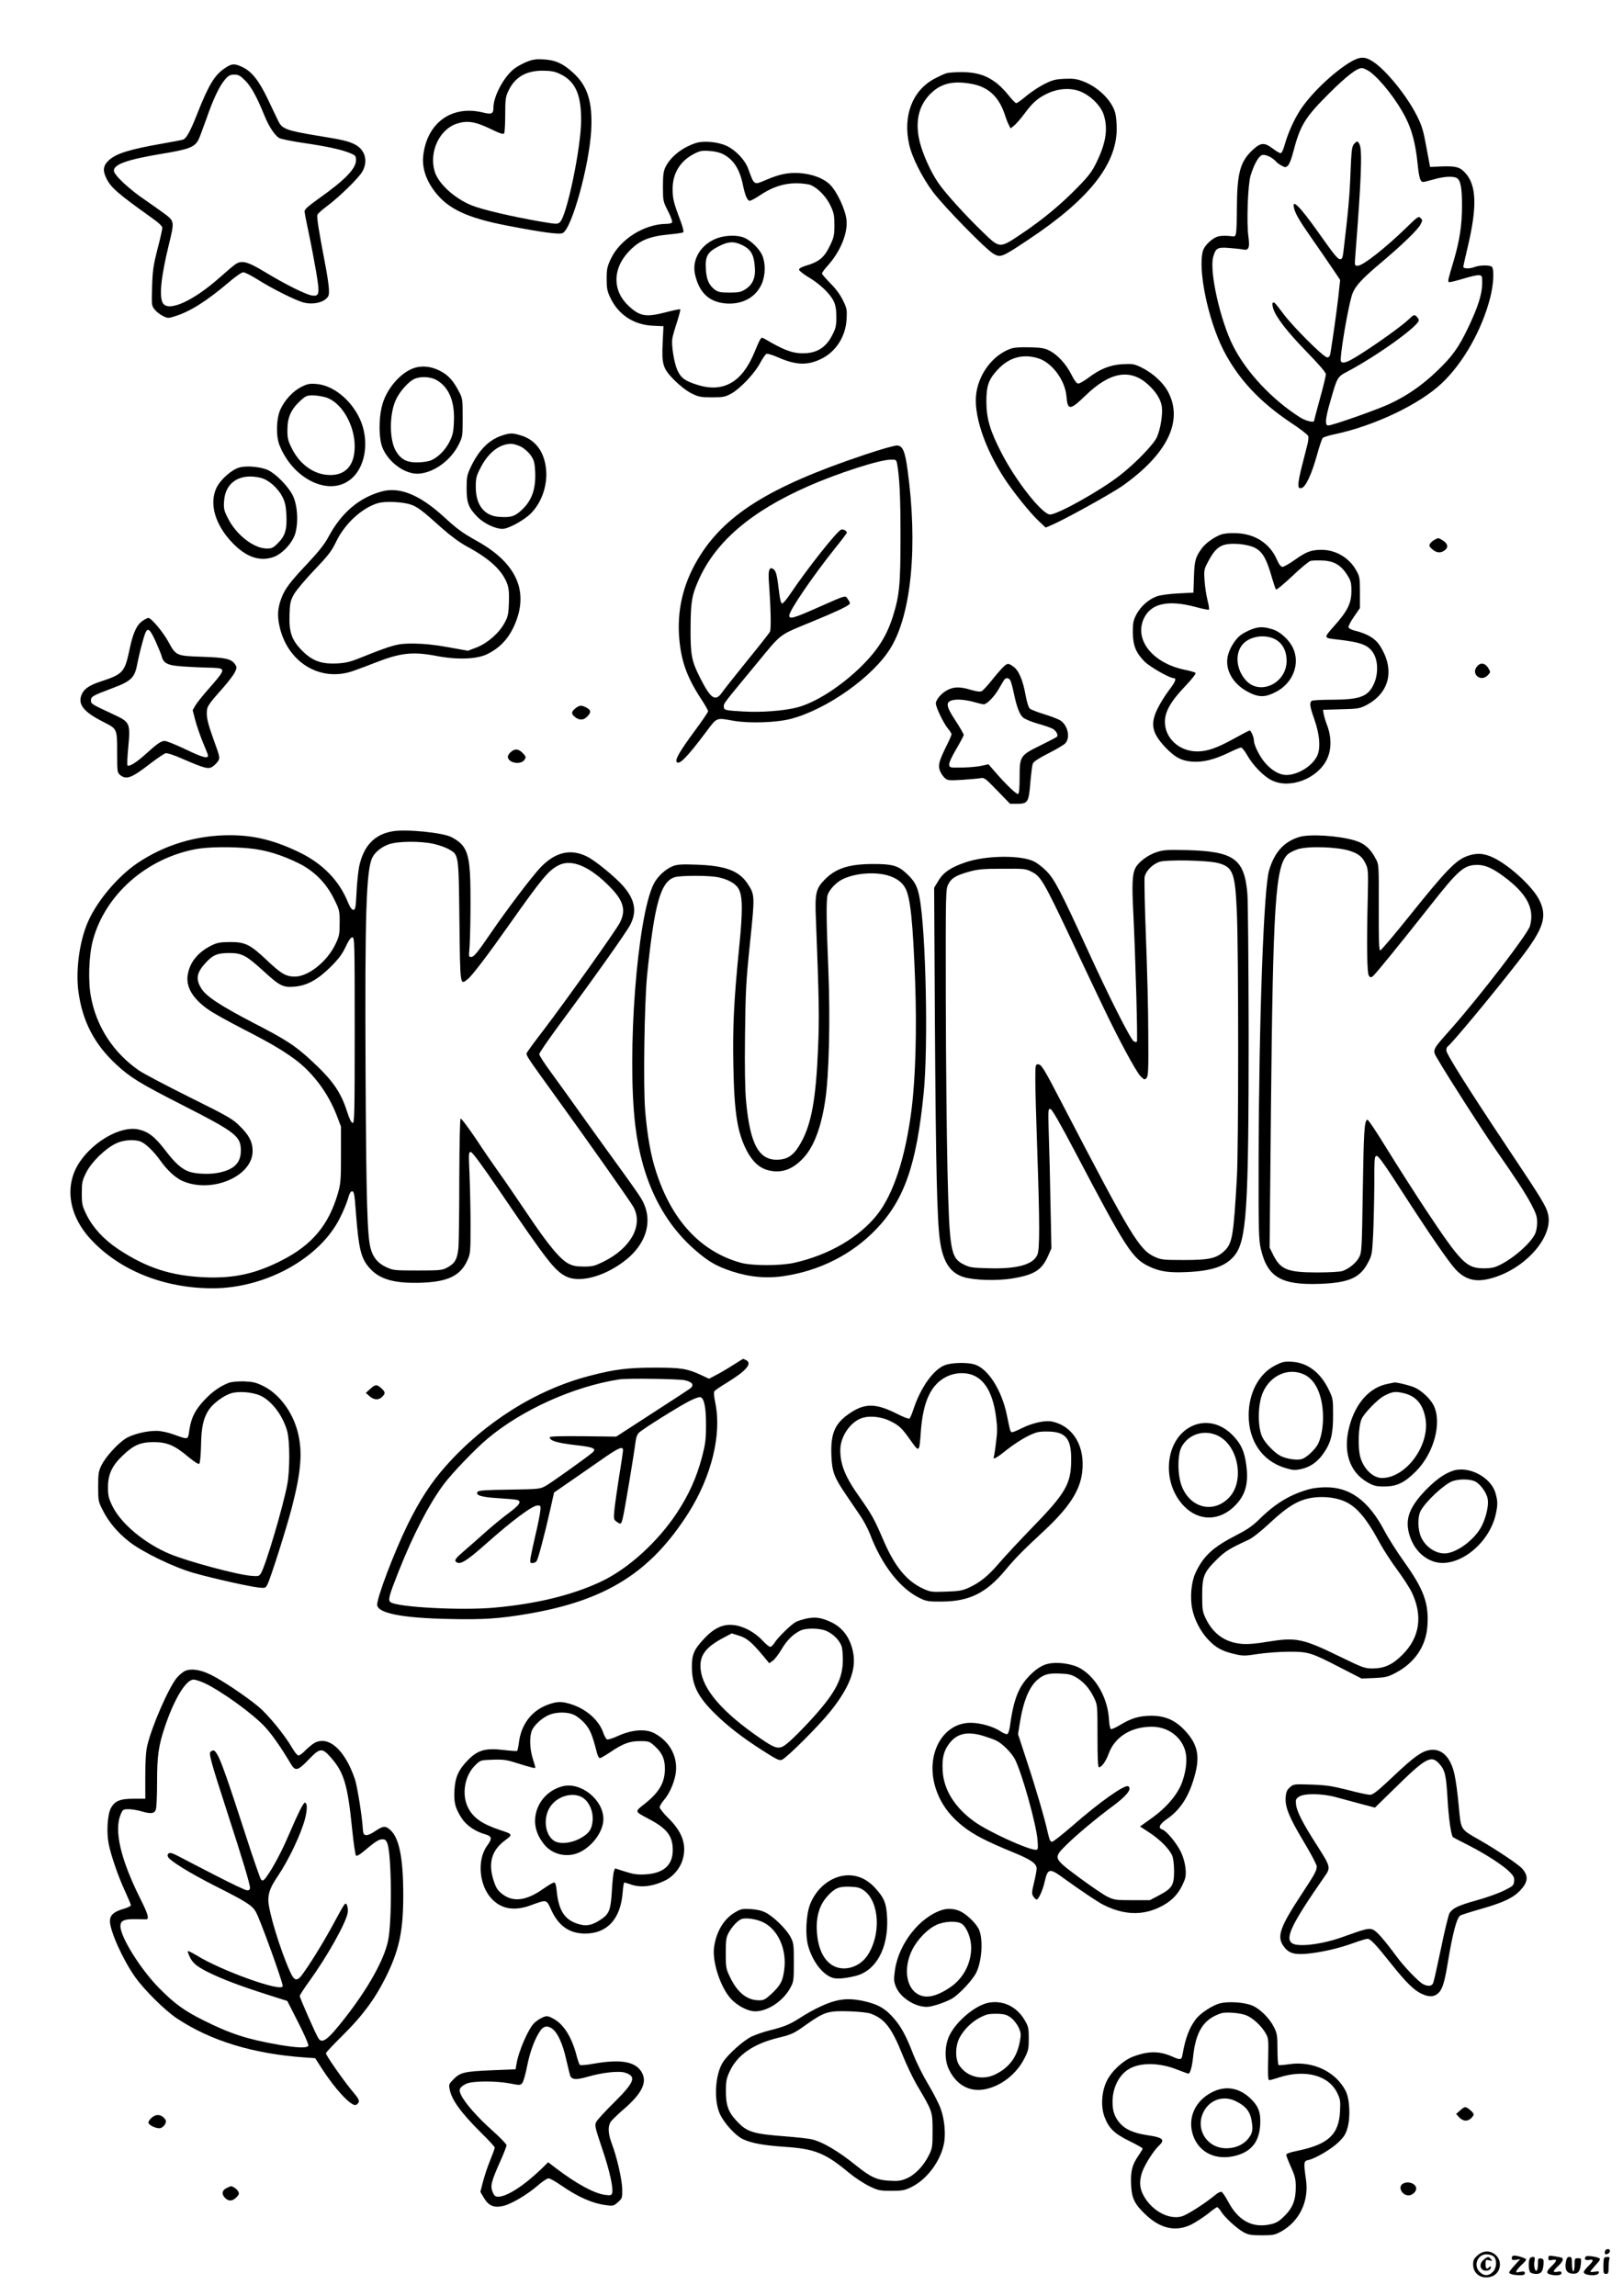 <?xml version="1.0" standalone="no"?>
<!DOCTYPE svg PUBLIC "-//W3C//DTD SVG 20010904//EN"
 "http://www.w3.org/TR/2001/REC-SVG-20010904/DTD/svg10.dtd">
<svg version="1.0" xmlns="http://www.w3.org/2000/svg"
 width="1240pt" height="1754pt" viewBox="0 0 1240 1754"
 preserveAspectRatio="xMidYMid meet">

<g transform="translate(0,1754) scale(0.1,-0.1)"
fill="#000000" stroke="none">
<path d="M10312 17063 c-132 -81 -299 -242 -379 -365 -48 -75 -93 -175 -119
-268 -10 -36 -22 -60 -30 -60 -8 0 -34 16 -60 35 -64 49 -92 47 -154 -11 -96
-89 -119 -178 -120 -450 0 -83 -3 -165 -6 -182 -6 -30 -8 -31 -49 -25 -24 3
-60 2 -80 -1 -48 -9 -112 -68 -125 -114 -39 -142 39 -521 155 -752 112 -221
277 -399 522 -562 67 -44 125 -89 128 -99 4 -10 0 -45 -9 -76 -8 -32 -26 -102
-40 -157 -14 -54 -26 -114 -26 -133 0 -30 3 -34 23 -31 31 4 78 104 119 252
18 66 38 124 44 131 7 6 50 20 96 29 302 65 643 227 814 389 164 155 307 408
370 655 24 96 31 205 14 232 -10 16 -91 17 -135 0 -36 -14 -85 -13 -85 2 0 6
16 77 35 157 71 302 66 466 -19 559 -41 46 -72 54 -175 51 l-95 -4 -28 150
c-23 127 -34 164 -72 240 -77 153 -237 351 -337 415 -63 41 -100 39 -177 -7z
m154 -71 c83 -61 207 -219 275 -354 47 -93 74 -198 89 -342 11 -112 21 -146
43 -146 7 0 44 9 82 20 76 22 146 26 175 10 29 -16 40 -73 40 -210 0 -150 -18
-266 -63 -420 -44 -147 -47 -159 -37 -165 4 -3 52 9 106 25 55 17 110 30 124
28 24 -3 25 -6 24 -68 -1 -79 -34 -181 -110 -339 -70 -146 -120 -216 -236
-326 -110 -106 -228 -188 -359 -249 -95 -45 -439 -166 -471 -166 -27 0 -23 52
17 188 51 180 53 183 126 222 233 123 549 351 549 394 0 7 -8 20 -18 29 -17
16 -21 14 -63 -26 -52 -49 -240 -184 -374 -268 -90 -57 -127 -70 -140 -49 -13
22 60 452 90 522 23 57 76 113 210 226 163 137 288 257 309 299 15 29 15 33
-1 48 -15 15 -22 10 -102 -68 -164 -160 -338 -297 -378 -297 -24 0 -24 0 -18
78 45 571 54 802 33 847 -14 30 -19 31 -43 5 -16 -18 -20 -47 -27 -221 -6
-171 -18 -303 -54 -601 -5 -45 -11 -58 -24 -58 -20 0 -44 30 -172 211 -135
190 -199 255 -182 182 11 -47 40 -96 138 -237 53 -75 122 -176 155 -225 l60
-89 -14 -131 c-13 -112 -42 -318 -60 -428 -4 -24 -11 -33 -25 -33 -27 0 -261
234 -334 332 -32 43 -62 81 -67 84 -19 11 -22 -5 -11 -44 20 -64 108 -179 259
-333 93 -96 143 -154 143 -168 0 -12 -20 -95 -45 -185 -25 -90 -45 -167 -45
-170 0 -17 -62 -2 -106 25 -215 136 -413 347 -514 549 -97 193 -181 567 -151
677 19 68 33 76 120 69 42 -3 90 -8 108 -12 44 -9 53 13 41 101 -15 104 -4
397 17 465 28 89 62 149 90 156 25 6 80 -20 106 -52 7 -8 26 -22 42 -30 26
-14 31 -14 47 1 10 9 28 53 39 98 55 211 89 267 275 453 134 133 213 194 251
194 12 0 40 -13 61 -28z"/>
<path d="M4033 17071 c-28 -10 -72 -33 -96 -50 -80 -55 -167 -212 -167 -302 0
-49 -13 -55 -82 -38 -240 58 -430 -83 -455 -337 -8 -88 22 -179 87 -265 101
-134 246 -203 557 -263 269 -52 398 -69 423 -56 70 37 202 517 217 785 11 215
-27 337 -136 437 -76 71 -136 99 -225 104 -54 4 -84 0 -123 -15z m237 -92
c123 -55 170 -154 170 -356 0 -207 -109 -732 -162 -780 -19 -17 -25 -16 -151
5 -219 38 -448 92 -526 124 -132 55 -252 166 -280 258 -44 148 35 321 168 365
80 26 141 17 257 -39 74 -36 99 -44 106 -34 4 7 8 72 8 143 0 116 3 136 24
180 49 105 134 155 261 155 59 0 92 -6 125 -21z"/>
<path d="M1719 17020 c-79 -52 -126 -130 -214 -354 -50 -126 -80 -182 -105
-192 -8 -3 -78 -17 -155 -30 -255 -45 -352 -75 -410 -125 -44 -39 -52 -76 -27
-131 35 -78 81 -119 350 -311 56 -40 82 -64 82 -78 0 -11 -16 -84 -37 -162
-31 -123 -37 -161 -41 -287 -4 -145 -4 -146 22 -177 14 -17 42 -38 63 -48 35
-17 39 -17 92 0 117 37 241 116 412 261 50 43 95 74 108 74 12 0 61 -25 109
-55 105 -67 290 -160 352 -176 60 -16 133 -4 168 26 24 20 27 30 25 77 -1 29
-15 123 -32 208 -45 235 -62 341 -56 359 3 9 36 39 73 66 94 70 239 212 269
262 48 82 23 172 -60 212 -51 24 -92 34 -285 65 -230 38 -267 52 -294 108 -9
18 -46 94 -81 169 -71 148 -125 215 -200 249 -57 26 -76 25 -128 -10z m156
-97 c46 -48 87 -122 145 -265 34 -84 77 -149 112 -172 13 -8 102 -26 199 -40
178 -26 284 -50 352 -79 32 -14 37 -20 37 -50 0 -65 -83 -151 -285 -294 -81
-58 -110 -84 -108 -98 0 -11 15 -86 32 -166 17 -80 42 -212 56 -293 29 -173
26 -192 -33 -183 -48 8 -206 87 -356 178 -139 84 -182 94 -232 57 -18 -13 -71
-58 -119 -101 -198 -175 -384 -260 -429 -195 -32 46 -17 200 44 449 43 175 42
179 -27 232 -32 24 -100 72 -151 107 -125 84 -242 194 -242 226 0 49 102 85
365 129 208 34 252 51 281 107 8 15 35 88 61 161 53 153 100 251 144 302 25
28 38 35 69 35 32 0 45 -7 85 -47z"/>
<path d="M7229 16980 c-15 -4 -55 -23 -89 -41 -168 -89 -243 -281 -194 -502
21 -97 99 -252 181 -362 82 -110 402 -437 461 -472 56 -33 65 -29 261 101 467
309 681 576 683 851 0 44 -5 98 -11 121 -26 97 -131 200 -249 244 -45 17 -74
21 -138 18 -68 -3 -91 -8 -155 -40 -40 -20 -103 -62 -139 -92 -36 -31 -71 -55
-77 -54 -7 2 -34 30 -60 63 -102 126 -205 176 -362 174 -47 0 -98 -4 -112 -9z
m196 -81 c129 -24 210 -101 255 -244 7 -22 19 -53 27 -68 l14 -28 27 22 c15
11 51 53 80 92 64 86 102 119 179 155 86 39 183 43 257 9 79 -36 150 -111 170
-178 32 -106 15 -212 -56 -358 -33 -69 -59 -104 -142 -189 -126 -130 -266
-247 -430 -357 -170 -114 -166 -115 -298 13 -131 126 -290 301 -340 376 -57
83 -115 212 -140 308 -37 146 -14 267 67 357 83 92 179 118 330 90z"/>
<path d="M5315 16447 c-105 -35 -191 -104 -230 -182 -16 -33 -20 -61 -20 -151
0 -109 1 -112 39 -187 21 -41 35 -80 31 -86 -3 -6 -23 -11 -43 -11 -169 -1
-354 -117 -425 -267 -28 -60 -32 -78 -32 -153 0 -71 4 -94 27 -142 61 -131
177 -208 323 -216 l84 -4 -6 -124 c-8 -170 1 -199 91 -290 45 -44 93 -81 131
-100 53 -26 70 -29 155 -29 86 0 100 3 148 29 69 39 178 154 220 234 19 35 40
66 48 69 8 3 45 -8 82 -24 142 -63 230 -67 339 -13 111 55 185 172 191 303 4
72 2 83 -29 145 -21 43 -55 89 -96 129 -34 35 -63 68 -63 74 0 6 20 34 45 61
94 105 151 241 143 343 -7 81 -73 223 -128 276 -51 49 -136 80 -232 87 -87 5
-151 -8 -250 -50 -101 -43 -94 -47 -142 84 -24 66 -95 141 -163 173 -67 32
-177 42 -238 22z m210 -85 c78 -40 125 -112 150 -230 16 -79 32 -119 50 -126
7 -2 42 16 79 41 94 63 182 93 279 93 45 0 92 -6 112 -14 56 -24 120 -91 151
-159 25 -53 29 -74 29 -147 0 -74 -4 -93 -31 -150 -47 -99 -83 -129 -194 -162
-27 -8 -45 -19 -45 -28 0 -8 33 -34 73 -58 90 -54 166 -128 192 -184 14 -30
20 -65 20 -119 0 -65 -4 -85 -31 -138 -51 -102 -129 -146 -247 -139 -66 3
-134 30 -255 101 -38 22 -38 22 -50 2 -7 -11 -26 -54 -43 -96 -94 -229 -237
-311 -435 -249 -95 29 -127 53 -154 113 -25 55 -47 192 -38 242 2 17 18 72 35
123 16 51 28 96 25 99 -3 3 -50 -7 -105 -21 -157 -41 -203 -34 -291 49 -120
112 -122 276 -4 406 81 90 158 123 312 138 55 5 105 12 110 16 7 3 -1 37 -20
88 -53 140 -60 170 -60 243 -1 119 58 215 164 269 44 23 61 26 117 22 38 -2
81 -12 105 -25z"/>
<path d="M5484 15722 c-126 -44 -200 -161 -174 -278 32 -140 107 -211 235
-222 127 -10 230 47 275 150 29 68 30 157 3 219 -23 51 -86 112 -139 134 -48
20 -137 19 -200 -3z m192 -57 c61 -31 85 -72 91 -166 7 -80 -17 -135 -74 -170
-32 -20 -51 -24 -120 -24 -67 0 -86 4 -110 21 -46 34 -66 79 -70 158 -6 98 12
130 95 173 77 40 121 42 188 8z"/>
<path d="M7718 14875 c-131 -49 -234 -183 -258 -332 -26 -160 58 -418 214
-658 67 -103 199 -267 264 -327 l51 -48 45 19 c105 45 458 241 541 299 339
240 463 488 355 708 -37 76 -117 151 -207 196 -58 28 -69 30 -146 26 -95 -5
-173 -36 -266 -107 -30 -22 -63 -41 -73 -41 -12 0 -29 22 -52 68 -40 80 -105
151 -167 183 -37 19 -62 24 -154 26 -77 2 -121 -2 -147 -12z m211 -71 c107
-31 209 -168 219 -292 9 -109 27 -108 147 8 185 179 339 206 475 84 63 -57
100 -117 107 -173 7 -59 -11 -170 -38 -230 -24 -55 -166 -202 -284 -293 -150
-117 -474 -298 -532 -298 -60 0 -261 254 -373 473 -86 167 -113 258 -114 387
0 123 16 170 86 246 86 93 190 123 307 88z"/>
<path d="M3170 14731 c-111 -34 -224 -168 -254 -301 -23 -100 -21 -236 4 -304
44 -117 177 -213 283 -204 117 10 244 104 303 225 28 56 29 64 29 203 0 140
-1 147 -29 200 -46 87 -82 126 -148 159 -63 32 -130 39 -188 22z m165 -94 c94
-54 140 -161 133 -316 -3 -81 -9 -105 -33 -154 -32 -64 -88 -121 -143 -144
-20 -8 -66 -15 -103 -15 -82 -1 -127 23 -165 88 -50 86 -50 279 0 389 28 62
93 136 139 159 47 23 124 20 172 -7z"/>
<path d="M2303 14585 c-64 -32 -127 -100 -160 -171 -32 -70 -36 -203 -8 -274
101 -255 368 -390 534 -269 124 89 159 303 78 474 -69 145 -205 253 -331 262
-52 4 -69 0 -113 -22z m185 -80 c120 -36 222 -209 222 -375 0 -153 -78 -231
-216 -217 -109 11 -209 88 -266 205 -28 57 -33 76 -32 142 0 91 28 154 98 218
40 37 51 42 94 42 27 0 71 -7 100 -15z"/>
<path d="M3841 14215 c-103 -32 -181 -110 -244 -242 -29 -62 -32 -77 -32 -163
0 -112 15 -150 85 -221 48 -48 135 -89 189 -89 44 0 162 64 216 117 89 89 135
233 114 363 -19 122 -86 204 -193 235 -59 18 -78 18 -135 0z m139 -87 c26 -14
57 -41 75 -66 26 -39 30 -54 34 -128 5 -125 -23 -210 -93 -280 -60 -59 -90
-69 -185 -62 -112 8 -176 91 -176 228 0 65 4 84 33 140 60 121 145 188 237
190 17 0 51 -10 75 -22z"/>
<path d="M6605 14066 c-729 -244 -1075 -461 -1276 -802 -112 -190 -158 -391
-139 -606 15 -169 59 -292 164 -453 31 -47 56 -91 56 -98 0 -7 -45 -73 -100
-147 -115 -156 -152 -220 -141 -239 18 -29 77 30 225 227 86 115 75 110 211
86 119 -21 328 -14 438 15 277 73 630 324 762 542 159 260 208 784 129 1359
-19 142 -37 184 -79 187 -16 2 -129 -30 -250 -71z m249 -68 c19 -107 26 -251
26 -554 0 -369 -8 -451 -57 -609 -47 -150 -115 -258 -237 -380 -159 -157 -356
-284 -500 -320 -99 -25 -271 -38 -405 -30 -143 8 -151 10 -151 39 0 24 -8 14
246 321 204 247 164 217 437 330 156 64 251 108 274 127 10 8 8 17 -8 39 -23
33 -2 39 -238 -65 -178 -79 -211 -88 -211 -58 0 37 175 294 346 509 52 64 94
120 94 124 0 14 -28 29 -44 23 -33 -13 -257 -296 -385 -486 -28 -43 -58 -78
-65 -78 -9 0 -17 29 -25 98 -14 120 -22 152 -44 166 -29 18 -39 -10 -33 -94
15 -204 19 -367 8 -387 -7 -12 -84 -110 -172 -218 -88 -109 -174 -217 -191
-241 -53 -78 -88 -55 -172 112 -63 124 -72 173 -71 374 1 202 9 253 64 375
130 289 400 520 835 711 227 100 543 202 631 203 39 1 42 -1 48 -31z"/>
<path d="M1829 13969 c-60 -17 -143 -91 -174 -153 -60 -123 -11 -288 125 -427
99 -101 196 -137 297 -108 72 19 156 107 179 184 26 91 16 225 -22 296 -37 69
-126 159 -186 188 -54 25 -164 36 -219 20z m166 -80 c58 -15 128 -77 162 -143
21 -40 27 -70 31 -136 6 -113 -9 -164 -63 -217 -37 -38 -48 -43 -86 -43 -101
0 -236 106 -299 234 -29 57 -32 73 -28 128 9 146 124 217 283 177z"/>
<path d="M2913 13785 c-171 -48 -305 -162 -404 -347 -30 -56 -75 -112 -160
-203 -130 -137 -174 -195 -199 -264 -28 -74 -32 -132 -16 -208 58 -280 310
-436 562 -349 38 13 115 42 171 64 194 76 287 86 470 51 156 -30 306 -25 385
14 111 54 182 139 228 271 80 234 -21 433 -300 590 -120 67 -155 93 -260 189
-185 169 -339 231 -477 192z m227 -100 c50 -17 88 -46 238 -181 67 -59 133
-108 192 -140 176 -95 271 -185 307 -289 11 -34 14 -72 11 -143 -3 -84 -8
-104 -33 -150 -42 -78 -129 -154 -212 -187 l-68 -26 -150 27 c-104 19 -185 27
-265 28 -125 0 -149 -6 -410 -110 -77 -31 -111 -39 -180 -42 -116 -5 -184 20
-261 97 -80 80 -102 143 -97 276 3 88 7 106 33 154 17 30 86 113 156 186 107
112 132 144 167 217 67 139 199 260 321 295 56 16 188 10 251 -12z"/>
<path d="M9327 13456 c-51 -19 -114 -64 -142 -101 -51 -68 -59 -95 -63 -221
l-4 -121 -117 -6 c-64 -3 -137 -13 -162 -22 -62 -22 -124 -76 -157 -139 -23
-44 -27 -63 -27 -136 1 -101 23 -156 90 -224 40 -40 191 -126 221 -126 26 0
15 -28 -38 -97 -28 -37 -66 -99 -85 -138 -56 -116 -42 -185 60 -293 73 -77
124 -104 205 -110 84 -6 168 15 279 68 45 22 88 40 95 40 7 0 29 -27 48 -61
45 -78 125 -160 187 -190 137 -68 348 12 420 159 36 73 37 167 4 257 -13 33
-25 74 -28 92 l-5 31 139 4 c127 3 142 6 191 31 182 95 222 277 101 460 -33
50 -94 86 -182 108 -27 6 -51 18 -54 26 -3 8 15 44 41 81 l46 67 0 120 c0 114
-2 122 -30 171 -53 94 -156 154 -263 154 -78 0 -118 -15 -202 -75 -42 -30 -85
-55 -96 -55 -13 0 -27 17 -47 63 -54 118 -167 190 -307 194 -51 2 -94 -2 -118
-11z m249 -95 c68 -30 99 -82 144 -241 12 -41 25 -79 29 -83 5 -4 60 42 124
102 63 61 127 113 141 117 15 3 58 4 96 2 84 -4 138 -37 185 -113 26 -42 30
-58 30 -119 0 -93 -29 -153 -130 -266 -84 -95 -85 -93 21 -105 185 -21 240
-42 279 -108 35 -60 35 -160 1 -233 -44 -95 -105 -118 -316 -119 -80 0 -151
-4 -157 -8 -20 -13 -16 -45 19 -142 42 -120 49 -224 20 -282 -40 -78 -148
-143 -236 -143 -51 1 -109 34 -159 91 -42 48 -87 137 -87 173 0 24 -22 76 -32
76 -5 0 -57 -27 -116 -60 -132 -73 -207 -100 -284 -100 -138 0 -248 100 -248
227 0 77 46 157 153 269 54 57 86 98 81 104 -5 5 -43 16 -84 24 -244 51 -386
229 -311 391 53 115 184 145 393 89 54 -15 101 -24 104 -21 4 4 -1 37 -11 74
-9 37 -19 104 -22 148 -5 70 -3 87 17 125 70 139 111 164 250 154 35 -3 83
-13 106 -23z"/>
<path d="M9558 12731 c-25 -10 -60 -28 -76 -40 -44 -31 -89 -105 -102 -164
-22 -108 43 -218 166 -278 75 -37 122 -36 201 5 129 65 188 213 133 333 -29
65 -99 129 -161 147 -67 20 -103 20 -161 -3z m182 -73 c58 -30 90 -89 90 -166
0 -172 -206 -269 -313 -147 -71 81 -83 197 -27 268 51 65 168 86 250 45z"/>
<path d="M10961 13417 c-13 -6 -29 -20 -35 -30 -9 -15 -6 -23 17 -43 33 -29
66 -31 97 -6 28 23 21 51 -19 75 -34 20 -30 20 -60 4z"/>
<path d="M1090 12798 c-46 -31 -74 -93 -100 -218 -37 -175 -49 -189 -218 -245
-97 -31 -137 -62 -153 -114 -20 -68 27 -123 171 -196 106 -53 105 -52 105
-232 0 -150 1 -155 24 -174 46 -37 87 -22 225 85 55 42 109 79 121 82 13 3 66
-14 135 -45 164 -71 193 -78 224 -57 14 9 33 28 42 42 16 24 15 30 -35 167
-37 103 -51 156 -51 194 0 57 2 61 132 208 36 42 74 92 83 111 15 32 15 38 2
58 -29 43 -71 53 -251 59 -200 7 -201 7 -261 117 -39 72 -130 180 -151 180 -6
0 -26 -10 -44 -22z m98 -155 c22 -49 43 -100 47 -115 14 -56 45 -71 163 -79
59 -4 145 -8 192 -9 47 0 91 -4 99 -9 22 -14 8 -36 -89 -146 -47 -53 -95 -113
-107 -133 l-21 -37 19 -73 c10 -40 35 -112 54 -160 20 -48 39 -95 42 -104 12
-38 -30 -29 -165 36 -75 36 -149 66 -163 66 -29 0 -55 -18 -149 -103 -66 -60
-124 -96 -136 -84 -4 4 -1 66 6 139 17 182 13 192 -107 248 -176 82 -178 83
-178 110 0 29 12 36 158 91 155 58 177 81 198 199 6 30 22 99 37 153 34 125
45 127 100 10z"/>
<path d="M7663 12443 c-16 -16 -55 -61 -86 -100 -32 -40 -66 -77 -76 -82 -13
-7 -37 -4 -82 9 -81 25 -130 25 -178 0 -47 -23 -91 -74 -91 -104 0 -29 60
-153 93 -192 15 -18 27 -37 27 -43 0 -6 -17 -46 -39 -89 -55 -112 -65 -145
-51 -186 6 -18 22 -43 35 -56 24 -22 29 -23 137 -17 62 4 126 10 141 13 26 6
37 -3 126 -95 l98 -101 55 0 c81 0 88 12 100 162 6 67 14 133 19 145 6 15 44
40 118 78 60 30 119 65 130 77 41 43 19 140 -40 176 -19 11 -74 32 -124 47
-49 15 -97 34 -107 42 -10 9 -23 51 -33 106 -20 112 -52 187 -93 215 -39 28
-44 28 -79 -5z m57 -102 c5 -11 17 -53 25 -93 23 -108 43 -162 70 -188 13 -12
62 -33 111 -47 48 -13 100 -31 115 -39 27 -14 47 -49 34 -62 -3 -4 -61 -34
-128 -67 -154 -76 -157 -81 -157 -247 0 -72 -4 -119 -11 -123 -11 -7 -98 77
-181 174 l-46 53 -50 -11 c-27 -7 -94 -13 -148 -14 -97 -2 -99 -1 -102 21 -2
15 18 59 54 120 31 53 57 102 57 108 0 7 -28 56 -62 108 -74 112 -79 145 -21
158 40 9 104 2 174 -18 27 -8 55 -14 62 -14 24 0 83 61 115 118 18 31 37 63
42 70 14 18 35 15 47 -7z"/>
<path d="M11287 12452 c-54 -59 27 -127 81 -69 21 23 21 23 2 55 -23 37 -57
43 -83 14z"/>
<path d="M4396 12129 c-30 -24 -33 -40 -8 -62 33 -30 69 -31 96 -3 34 33 33
52 -4 71 -38 20 -52 19 -84 -6z"/>
<path d="M3907 11799 c-15 -11 -27 -29 -27 -39 0 -48 99 -66 127 -24 13 20 12
24 -9 47 -33 36 -60 41 -91 16z"/>
<path d="M3000 11190 c-140 -24 -222 -111 -256 -269 -7 -36 -17 -126 -20 -198
-6 -117 -9 -133 -24 -133 -12 0 -25 18 -41 56 -66 165 -190 293 -363 379 -194
95 -352 135 -540 135 -256 0 -498 -73 -706 -213 -149 -101 -306 -286 -376
-444 -66 -147 -97 -371 -75 -537 31 -228 121 -402 292 -560 105 -97 180 -143
498 -305 414 -211 451 -240 451 -350 0 -97 -54 -148 -180 -171 -67 -12 -169
-7 -218 11 -56 21 -104 64 -176 158 -83 109 -133 147 -211 164 -130 27 -334
-86 -444 -246 -121 -177 -90 -406 81 -592 219 -238 559 -376 932 -376 404 0
819 228 973 537 28 55 56 124 63 152 10 36 19 52 30 52 15 0 19 -23 29 -161
22 -284 39 -352 106 -427 78 -87 193 -118 404 -110 196 8 290 55 342 171 23
50 24 62 24 272 0 121 -4 295 -8 388 -7 157 -7 167 10 167 12 0 83 -97 223
-302 362 -533 419 -606 506 -649 99 -48 274 -5 427 105 189 135 245 327 145
492 -18 30 -77 114 -130 187 -53 73 -182 251 -285 395 -103 145 -227 317 -275
383 -49 66 -88 127 -88 137 0 9 69 109 152 222 261 352 515 710 544 767 52
103 35 193 -57 297 -61 69 -210 191 -272 222 -126 64 -246 36 -360 -85 -68
-73 -249 -312 -372 -491 -109 -160 -134 -190 -156 -190 -16 0 -18 6 -14 43 10
94 13 470 6 593 -11 172 -39 226 -143 280 -66 34 -347 62 -448 44z m313 -96
c40 -9 91 -27 114 -40 79 -45 77 -31 83 -549 6 -505 4 -492 64 -444 32 25 154
185 326 429 238 337 290 400 365 439 102 54 244 -7 403 -172 97 -101 115 -172
68 -265 -29 -58 -413 -597 -582 -819 -69 -89 -127 -169 -130 -177 -6 -17 7
-36 213 -321 261 -361 576 -808 602 -854 77 -138 -17 -313 -225 -417 -71 -35
-86 -39 -154 -39 -57 0 -85 6 -116 22 -67 36 -155 142 -316 382 -84 124 -181
267 -217 316 -36 50 -114 163 -173 253 -60 89 -113 160 -119 157 -5 -4 -9
-186 -10 -463 0 -251 -3 -490 -7 -529 -9 -84 -28 -116 -88 -147 -35 -19 -56
-21 -224 -21 -179 0 -187 1 -242 27 -62 29 -99 74 -117 144 -25 96 -33 355
-38 1344 -6 1206 5 1548 52 1640 22 43 72 82 127 101 69 24 240 25 341 3z
m-1402 -35 c118 -12 238 -48 368 -112 119 -58 212 -150 272 -272 43 -86 44
-91 44 -184 0 -87 -3 -102 -31 -161 -63 -134 -208 -250 -311 -250 -68 0 -104
21 -212 123 -130 123 -168 142 -286 141 -77 -1 -97 -5 -143 -28 -102 -52 -163
-128 -178 -224 -15 -96 44 -189 174 -275 37 -24 151 -87 254 -140 210 -108
292 -157 390 -228 139 -103 255 -259 320 -428 l33 -86 0 -215 c0 -195 -2 -222
-23 -294 -70 -243 -197 -395 -428 -513 -201 -103 -366 -139 -587 -130 -262 11
-449 73 -665 216 -111 75 -191 162 -240 260 -34 70 -37 81 -37 166 0 82 3 97
33 157 38 78 143 182 225 222 54 28 142 35 191 16 37 -14 100 -74 150 -144 54
-76 115 -132 170 -157 223 -98 536 35 536 228 0 70 -27 123 -102 195 -52 52
-92 74 -382 218 -177 88 -351 180 -386 204 -194 135 -323 333 -365 561 -23
119 -16 316 14 430 93 350 411 631 794 700 90 16 272 18 408 4z m799 -1390 c0
-643 -2 -710 -16 -707 -10 2 -26 34 -43 89 -49 152 -113 242 -285 399 -115
105 -183 149 -427 275 -259 135 -362 203 -400 263 -46 73 -38 121 33 198 55
60 90 74 180 74 95 0 128 -17 257 -134 127 -117 153 -130 238 -123 97 7 180
53 279 151 62 62 89 98 115 154 23 49 39 72 51 72 17 0 18 -38 18 -711z"/>
<path d="M9925 11146 c-117 -37 -187 -115 -229 -254 -41 -140 -77 -1132 -80
-2207 -1 -551 1 -617 17 -685 50 -216 156 -278 451 -267 219 8 305 45 365 157
33 61 34 68 42 219 4 86 8 256 9 379 0 210 1 222 19 222 13 0 65 -73 185 -260
216 -335 367 -554 419 -609 84 -87 171 -102 313 -52 239 83 429 311 392 473
-13 61 -44 112 -291 482 -309 463 -487 745 -487 772 0 13 4 25 9 29 29 17 371
430 556 670 179 232 209 324 145 451 -50 100 -222 259 -347 321 -76 37 -134
40 -208 12 -83 -31 -162 -113 -429 -446 -120 -150 -224 -273 -231 -273 -9 0
-12 72 -11 328 1 325 1 327 -23 372 -40 77 -88 119 -161 140 -123 37 -347 51
-425 26z m386 -105 c71 -23 99 -46 126 -106 16 -36 17 -62 13 -245 -9 -377 -6
-586 9 -604 13 -15 15 -15 34 1 25 23 213 254 429 528 221 281 263 318 365
318 67 0 133 -32 239 -117 147 -118 198 -226 163 -350 -16 -59 -380 -533 -600
-782 -156 -177 -149 -159 -98 -246 68 -118 341 -543 428 -668 168 -241 231
-338 278 -425 40 -76 47 -98 47 -145 0 -34 -7 -68 -18 -90 -46 -87 -209 -218
-309 -250 -22 -7 -68 -10 -103 -8 -114 7 -161 56 -418 443 -84 127 -217 335
-296 463 -78 128 -147 231 -153 229 -23 -7 -28 -83 -35 -542 -7 -455 -8 -471
-29 -511 -22 -41 -74 -84 -126 -103 -16 -6 -101 -11 -191 -11 -227 0 -281 21
-337 131 l-29 59 10 1033 c16 1605 34 1885 131 1973 10 9 43 26 71 36 74 26
301 20 399 -11z"/>
<path d="M8835 11030 c-65 -21 -137 -75 -160 -120 -24 -46 -28 -124 -16 -350
17 -355 34 -970 27 -977 -4 -4 -15 -3 -24 3 -25 15 -190 342 -353 699 -204
446 -253 540 -314 601 -28 29 -71 62 -94 73 -98 50 -363 48 -521 -5 -113 -38
-172 -77 -210 -141 l-33 -54 6 -1072 c7 -1052 16 -1464 38 -1621 22 -162 78
-250 181 -281 81 -25 254 -30 372 -11 167 28 224 63 272 169 l27 61 -7 336
c-3 184 -9 424 -13 534 -6 189 -5 198 12 195 13 -3 70 -102 187 -324 396 -753
439 -819 571 -881 82 -38 149 -47 287 -41 191 9 293 44 360 124 95 115 110
354 110 1703 -1 531 -5 1010 -10 1066 -23 263 -103 320 -455 330 -161 4 -186
2 -240 -16z m473 -83 c113 -31 129 -74 142 -382 13 -289 13 -1802 0 -2020 -25
-439 -35 -500 -90 -555 -62 -62 -117 -75 -315 -75 -157 0 -174 2 -222 24 -118
53 -182 159 -703 1161 -149 287 -163 310 -191 310 -18 0 -19 -8 -19 -122 0
-68 7 -312 15 -543 19 -548 19 -746 1 -789 -32 -76 -153 -110 -371 -104 -125
3 -145 6 -190 28 -102 51 -111 100 -126 717 -6 257 -12 846 -13 1308 -1 821
-1 841 19 880 24 48 58 68 161 97 66 18 107 22 254 22 169 1 177 0 225 -25 67
-34 90 -73 301 -519 94 -201 204 -432 244 -515 112 -236 250 -492 283 -525 28
-28 32 -30 46 -15 14 14 16 56 14 338 0 177 -9 511 -18 741 -9 231 -13 436
-10 456 8 45 56 95 111 116 51 19 373 13 452 -9z"/>
<path d="M5144 10925 c-58 -22 -120 -79 -149 -136 -127 -250 -207 -1299 -141
-1849 50 -413 206 -734 464 -955 97 -83 154 -116 269 -155 139 -46 270 -58
407 -37 273 42 516 166 698 355 217 226 310 491 365 1042 36 358 17 1241 -32
1496 -17 89 -39 127 -105 187 -61 55 -105 67 -247 67 -187 0 -288 -33 -373
-120 -67 -69 -75 -104 -66 -308 24 -617 26 -747 16 -982 -16 -383 -50 -572
-128 -714 -50 -92 -95 -128 -167 -134 -154 -13 -224 109 -255 448 -8 80 -11
260 -8 500 4 337 7 408 38 706 38 366 38 369 -20 456 -65 97 -170 136 -390
143 -105 4 -144 2 -176 -10z m1631 -70 c71 -19 118 -53 144 -103 37 -74 56
-257 73 -715 13 -358 3 -726 -27 -967 -46 -369 -139 -654 -266 -812 -138 -172
-368 -305 -630 -364 -105 -24 -323 -24 -409 0 -307 85 -529 324 -649 701 -39
119 -66 273 -82 463 -15 187 -6 819 15 1032 56 550 104 719 214 750 48 13 253
13 323 0 77 -15 135 -46 160 -86 34 -56 35 -168 5 -464 -39 -394 -49 -594 -43
-894 7 -361 31 -510 104 -649 44 -83 98 -131 165 -147 101 -25 188 8 271 100
77 86 131 230 162 435 29 192 39 615 24 990 -16 387 -17 538 -6 577 10 38 63
95 109 119 92 47 238 61 343 34z"/>
<path d="M5595 7109 c-44 -28 -102 -62 -129 -75 l-49 -26 -66 31 c-103 47
-149 54 -351 54 -203 0 -305 -13 -497 -63 -406 -106 -800 -353 -1100 -692
-112 -127 -195 -255 -288 -443 -106 -217 -240 -571 -233 -617 9 -62 195 -98
549 -105 259 -6 378 2 594 38 605 102 947 317 1238 777 173 276 251 593 203
831 -12 58 -14 87 -7 95 6 7 48 36 93 63 150 92 197 147 149 173 -11 5 -21 10
-23 10 -2 0 -39 -23 -83 -51z m-365 -112 c60 -13 77 -37 43 -63 -10 -8 -141
-94 -292 -191 l-273 -177 -254 3 c-173 2 -254 -1 -254 -8 0 -26 55 -43 191
-59 152 -17 173 -28 128 -64 -78 -61 -306 -223 -346 -246 -48 -27 -50 -27
-280 -31 -177 -2 -235 -6 -243 -16 -22 -26 28 -42 155 -49 66 -4 130 -10 143
-13 41 -10 24 -38 -63 -102 -47 -35 -129 -102 -182 -150 -53 -47 -127 -113
-165 -145 -53 -46 -65 -62 -57 -73 28 -32 74 -6 231 133 202 180 356 294 395
294 25 0 26 -2 20 -48 -3 -27 -19 -107 -36 -178 -17 -71 -33 -148 -37 -171 -6
-39 -4 -43 13 -43 12 0 26 6 32 14 12 14 61 199 107 403 l27 122 106 73 c58
40 168 116 245 170 138 97 176 115 176 81 0 -10 -13 -101 -30 -202 -16 -101
-32 -216 -36 -256 -6 -68 -5 -73 17 -89 33 -23 35 -21 47 27 13 49 87 495 97
579 5 39 14 63 29 76 30 28 296 195 382 239 41 21 77 34 87 30 28 -11 42 -84
41 -217 0 -107 -5 -142 -31 -242 -42 -157 -100 -286 -193 -427 -147 -221 -368
-422 -573 -520 -218 -104 -494 -172 -815 -201 -254 -24 -752 3 -799 42 -20 16
-11 48 64 238 111 279 230 509 344 663 64 85 244 273 337 350 262 219 656 396
1002 450 58 10 449 4 500 -6z"/>
<path d="M9743 7110 c-125 -63 -203 -210 -203 -381 0 -197 104 -348 275 -401
61 -19 76 -20 125 -10 69 15 125 53 171 119 58 83 74 148 74 293 0 120 -1 128
-32 192 -63 133 -163 209 -283 216 -57 3 -73 0 -127 -28z m224 -71 c80 -39
131 -143 140 -286 6 -91 -9 -187 -37 -243 -23 -45 -91 -107 -126 -116 -38 -10
-117 2 -161 25 -44 22 -113 93 -137 140 -39 75 -38 254 3 345 58 133 199 193
318 135z"/>
<path d="M7222 7113 c-88 -31 -187 -169 -242 -335 -12 -37 -26 -71 -32 -74 -6
-4 -47 12 -92 35 -161 81 -242 84 -354 12 -122 -79 -157 -156 -150 -330 5
-124 21 -166 113 -301 32 -47 80 -117 106 -156 27 -39 60 -102 75 -140 90
-239 232 -421 384 -493 49 -23 67 -26 165 -25 210 1 340 65 485 239 77 93 140
156 292 297 195 181 279 310 296 451 24 198 -67 352 -229 388 -51 12 -151 -10
-233 -51 -33 -17 -65 -30 -72 -30 -15 0 -15 3 -40 124 -39 196 -145 363 -250
394 -56 16 -169 14 -222 -5z m228 -85 c86 -44 140 -150 161 -320 9 -66 9 -111
-1 -184 -6 -54 -14 -103 -17 -111 -11 -28 21 -11 100 53 45 36 116 82 156 102
67 33 84 37 150 37 143 0 187 -52 185 -220 -1 -180 -42 -251 -298 -514 -94
-97 -206 -217 -248 -266 -87 -102 -148 -152 -234 -192 -51 -23 -75 -28 -175
-31 -110 -4 -120 -3 -175 22 -129 59 -220 171 -310 383 -63 147 -84 185 -174
313 -112 157 -150 250 -150 364 0 106 82 222 175 247 58 16 145 5 206 -26 70
-34 90 -54 157 -149 65 -92 66 -92 77 64 16 232 77 365 197 424 69 34 155 36
218 4z"/>
<path d="M1748 6977 c-67 -26 -124 -66 -185 -130 -73 -78 -101 -134 -116 -228
-12 -81 -3 -78 -125 -35 -45 16 -95 26 -128 26 -81 0 -186 -27 -238 -61 -62
-42 -148 -137 -180 -200 -23 -48 -26 -64 -26 -165 0 -107 1 -114 35 -180 44
-88 111 -169 200 -239 99 -79 338 -195 490 -239 147 -42 432 -106 502 -113 49
-5 52 -4 66 23 25 49 146 431 187 589 72 279 83 428 44 579 -40 153 -142 289
-262 348 -56 28 -79 33 -147 36 -49 1 -94 -3 -117 -11z m239 -97 c89 -39 176
-156 208 -275 20 -79 20 -296 0 -404 -33 -174 -167 -626 -202 -680 -14 -22
-20 -23 -77 -18 -108 9 -479 109 -617 166 -192 80 -374 231 -440 366 -29 60
-34 79 -34 145 0 98 31 165 115 244 81 77 133 100 235 100 101 0 160 -25 264
-113 50 -41 78 -58 84 -52 6 6 11 68 13 138 2 141 18 212 61 276 32 47 110
105 166 123 56 19 163 11 224 -16z"/>
<path d="M10602 6969 c-136 -26 -243 -144 -291 -319 -54 -195 -2 -356 140
-435 47 -26 64 -30 129 -30 93 1 151 29 239 117 138 139 200 374 133 505 -25
48 -85 105 -137 131 -34 17 -145 45 -164 41 -3 -1 -25 -5 -49 -10z m118 -70
c96 -21 150 -82 170 -190 39 -204 -146 -459 -332 -459 -67 0 -138 68 -164 156
-22 76 -16 243 10 297 22 46 125 151 170 174 64 33 85 36 146 22z"/>
<path d="M2828 6930 l-33 -30 28 -25 c34 -30 70 -32 97 -5 26 26 25 36 -6 65
-35 32 -47 31 -86 -5z"/>
<path d="M9102 6644 c-202 -100 -232 -428 -56 -609 114 -118 273 -116 392 6
79 81 103 170 83 313 -14 100 -38 153 -97 216 -92 99 -215 127 -322 74z m207
-73 c156 -80 201 -352 78 -474 -119 -120 -293 -76 -358 90 -33 84 -34 240 -2
300 54 100 177 137 282 84z"/>
<path d="M11103 6306 c-65 -21 -132 -68 -210 -148 -122 -127 -157 -216 -129
-327 27 -105 91 -182 180 -216 178 -68 434 123 485 363 15 70 14 98 -4 159
-35 119 -203 207 -322 169z m162 -80 c41 -17 92 -85 101 -135 9 -45 -8 -126
-40 -197 -45 -98 -168 -199 -265 -218 -77 -14 -167 40 -204 123 -26 58 -27
154 -3 200 38 71 180 204 244 227 49 17 125 17 167 0z"/>
<path d="M10005 6165 c-141 -38 -256 -106 -373 -220 -60 -60 -99 -87 -183
-130 -183 -94 -256 -161 -316 -292 -32 -69 -42 -187 -24 -274 17 -83 64 -173
122 -234 59 -62 106 -88 202 -110 63 -15 78 -15 180 1 62 9 168 17 237 17 149
0 167 -6 399 -126 l154 -79 96 4 c83 4 104 8 157 36 148 75 236 201 249 354
14 176 -24 283 -176 496 -54 75 -123 184 -154 243 -120 226 -262 330 -448 328
-40 0 -94 -6 -122 -14z m252 -87 c100 -37 178 -126 284 -323 30 -55 90 -147
133 -205 43 -58 94 -136 112 -173 85 -178 62 -343 -68 -474 -77 -78 -139 -107
-229 -108 -62 0 -74 4 -255 92 -281 137 -332 147 -544 113 -93 -16 -156 -21
-204 -17 -126 11 -219 77 -275 196 -24 51 -26 67 -26 176 0 145 13 175 114
275 62 61 97 82 244 150 29 14 96 67 165 132 131 122 215 172 317 187 77 12
166 4 232 -21z"/>
<path d="M6160 5176 c-30 -7 -66 -18 -80 -26 -36 -19 -137 -118 -161 -157 -11
-18 -27 -33 -34 -33 -8 0 -35 22 -60 49 -60 65 -150 112 -225 118 -79 8 -148
-26 -222 -106 -77 -83 -92 -119 -92 -216 1 -137 45 -226 176 -355 99 -97 206
-180 360 -279 114 -73 133 -82 153 -73 40 18 284 262 370 370 140 175 195 312
175 437 -19 119 -81 205 -177 247 -74 33 -115 38 -183 24z m155 -95 c54 -24
102 -74 116 -120 6 -21 10 -76 8 -122 -6 -138 -68 -247 -256 -450 -48 -52
-114 -119 -146 -147 -80 -72 -96 -71 -228 19 -291 200 -442 375 -456 530 -10
103 37 166 175 239 l63 33 57 -18 c59 -18 97 -51 188 -160 l41 -50 26 18 c14
9 44 48 67 86 40 70 88 117 144 145 44 22 151 20 201 -3z"/>
<path d="M8004 4830 c-46 -11 -95 -43 -147 -99 -79 -85 -115 -182 -142 -384
-4 -27 -12 -50 -19 -53 -8 -3 -30 6 -51 20 -53 37 -156 66 -229 66 -215 0
-347 -242 -269 -495 37 -117 103 -211 212 -297 78 -62 177 -114 383 -198 136
-56 178 -85 178 -124 0 -14 -9 -62 -20 -107 -18 -75 -18 -86 -5 -106 9 -13 20
-23 25 -23 14 0 46 68 60 130 25 110 37 113 146 33 138 -99 258 -180 303 -203
153 -77 292 -84 426 -21 85 40 139 91 176 166 28 58 31 72 27 129 -4 42 -16
87 -35 128 -32 67 -111 163 -143 173 -35 11 -22 40 37 81 100 69 164 167 208
320 46 159 27 250 -75 358 -73 77 -150 110 -255 110 -91 -1 -151 -18 -238 -71
-31 -19 -62 -33 -69 -31 -6 2 -13 32 -15 69 -8 164 -97 324 -218 394 -64 37
-177 53 -251 35z m218 -103 c58 -34 104 -87 137 -157 26 -54 26 -57 26 -292 0
-165 3 -238 11 -238 20 0 53 45 75 105 46 127 171 205 328 205 122 0 224 -73
256 -183 17 -60 10 -143 -21 -234 -34 -99 -121 -202 -247 -290 l-77 -55 72
-47 c82 -54 152 -125 174 -176 8 -20 14 -68 14 -117 0 -108 -14 -132 -111
-184 l-74 -39 -135 0 c-127 0 -138 2 -190 27 -30 15 -127 81 -215 146 -200
149 -200 148 -96 251 77 76 234 207 352 294 107 79 150 133 119 152 -26 16
-219 -120 -430 -305 -73 -63 -140 -116 -150 -118 -15 -3 -21 10 -35 70 -25
112 -89 332 -162 552 l-65 199 12 76 c27 175 73 287 139 342 49 40 82 49 172
45 61 -2 85 -8 121 -29z m-706 -448 c38 -12 82 -28 98 -36 47 -24 116 -94 141
-143 54 -107 163 -497 172 -617 5 -68 4 -73 -14 -73 -59 0 -361 138 -467 214
-151 108 -236 244 -244 390 -5 96 7 148 48 204 59 81 140 100 266 61z"/>
<path d="M1414 4776 c-17 -7 -45 -31 -63 -52 -62 -75 -191 -369 -226 -519 -10
-40 -15 -118 -15 -232 l0 -173 -87 0 c-107 0 -147 -17 -177 -74 -25 -50 -33
-182 -16 -269 17 -89 75 -256 126 -365 24 -52 44 -100 44 -106 0 -6 -26 -19
-58 -28 -73 -21 -102 -48 -102 -93 0 -75 98 -293 191 -425 71 -101 227 -255
319 -317 256 -171 582 -271 972 -299 l86 -6 49 -76 c97 -152 216 -282 257
-282 8 0 20 9 25 19 9 16 0 32 -55 97 -67 82 -194 264 -194 280 0 5 54 63 120
128 170 168 266 301 356 491 87 186 115 328 115 588 0 288 -32 442 -102 501
-36 31 -53 29 -118 -15 -24 -17 -53 -29 -65 -27 -17 2 -21 11 -24 48 -5 94
-43 329 -61 381 -76 222 -199 332 -307 276 -16 -9 -47 -34 -69 -56 -21 -23
-46 -41 -55 -41 -8 0 -30 27 -49 60 -55 96 -181 250 -256 313 -92 77 -285 207
-369 246 -77 38 -148 47 -192 27z m151 -94 c130 -62 368 -234 460 -334 53 -57
123 -157 197 -282 35 -58 53 -54 139 36 83 86 100 88 164 16 102 -114 131
-208 165 -547 11 -107 24 -199 30 -205 6 -6 26 5 56 30 91 77 118 94 145 94
22 0 29 -7 39 -32 32 -92 36 -594 5 -742 -30 -145 -149 -359 -324 -584 -136
-175 -180 -208 -209 -161 -20 31 -142 309 -142 322 0 7 34 59 76 117 134 186
275 437 290 517 4 20 1 46 -5 60 -12 25 -15 20 -90 -118 -75 -140 -165 -289
-240 -396 -49 -72 -70 -71 -105 6 -77 171 -166 465 -166 547 0 57 18 102 70
179 86 127 180 325 211 444 18 70 17 121 -2 121 -11 0 -53 -84 -109 -215 -54
-127 -102 -222 -153 -305 -47 -74 -58 -84 -73 -67 -6 7 -62 167 -123 357 -127
392 -183 552 -211 598 -21 34 -27 37 -49 23 -19 -12 -4 -65 129 -476 112 -345
170 -537 170 -566 0 -13 -7 -19 -22 -19 -11 0 -118 50 -237 112 -119 61 -247
127 -284 147 -52 27 -70 32 -80 22 -8 -8 -9 -16 -1 -29 20 -31 167 -121 349
-214 250 -126 290 -152 319 -201 32 -54 206 -536 206 -568 0 -51 -470 117
-659 235 -20 12 -44 25 -54 29 -16 6 -16 4 -2 -31 24 -55 52 -80 145 -127 105
-52 236 -102 445 -169 l160 -51 83 -163 c46 -90 81 -170 78 -178 -8 -20 -81
-18 -223 6 -242 42 -373 84 -578 187 -147 73 -221 127 -336 243 -144 145 -299
393 -299 477 0 42 28 55 120 53 36 -1 71 -1 78 -1 23 2 12 42 -44 153 -153
306 -205 527 -151 651 15 35 19 37 60 37 24 0 66 -7 93 -15 74 -22 103 -20
114 11 6 14 10 108 10 209 0 204 11 280 60 426 73 215 161 359 219 359 14 0
53 -13 86 -28z"/>
<path d="M4193 4521 c-129 -44 -212 -152 -229 -295 -4 -31 -10 -58 -13 -61 -4
-2 -53 1 -109 8 -135 15 -192 -2 -266 -77 -72 -73 -99 -132 -104 -232 -5 -94
6 -135 54 -211 36 -56 105 -104 182 -125 51 -15 54 -32 13 -88 -79 -110 -60
-309 40 -409 74 -75 171 -90 294 -45 124 45 119 46 155 -32 56 -125 140 -184
260 -184 169 0 271 111 287 312 3 43 9 78 13 78 4 0 27 -7 50 -15 77 -27 171
-15 267 33 59 31 110 92 129 158 32 112 -3 212 -112 318 -35 35 -64 71 -64 81
0 9 14 33 31 53 41 46 76 124 90 196 23 128 -39 251 -161 316 -68 36 -174 28
-282 -22 -37 -17 -73 -28 -80 -25 -7 2 -21 27 -30 54 -33 92 -124 174 -236
212 -75 25 -111 26 -179 2z m192 -80 c23 -10 60 -40 83 -66 41 -47 57 -86 92
-222 6 -24 16 -43 23 -43 7 0 43 21 80 46 100 67 147 84 228 84 65 0 71 -2
110 -37 58 -52 79 -99 79 -175 -1 -105 -42 -177 -152 -265 -81 -64 -83 -58 32
-119 136 -72 180 -129 180 -236 0 -116 -70 -178 -210 -186 -61 -3 -90 1 -153
21 l-78 25 -8 -21 c-5 -12 -12 -78 -16 -147 -8 -145 -20 -179 -79 -219 -69
-48 -117 -58 -181 -37 -102 32 -147 102 -162 254 -4 44 -10 62 -20 62 -8 0
-43 -21 -79 -46 -137 -98 -243 -108 -329 -32 -26 22 -40 48 -56 100 -39 129
-12 223 86 297 65 49 65 49 -35 82 -136 45 -206 94 -244 171 -51 101 -26 244
54 323 41 40 41 40 133 43 80 3 105 0 187 -26 115 -36 140 -42 140 -34 0 4 -9
36 -20 70 -24 78 -26 172 -4 218 21 44 85 99 138 118 57 20 133 19 181 -3z"/>
<path d="M4298 3895 c-123 -31 -210 -141 -210 -265 0 -63 24 -124 72 -182 68
-82 191 -103 286 -48 94 54 164 158 164 245 0 147 -173 286 -312 250z m160
-91 c46 -34 74 -100 70 -167 -5 -71 -27 -102 -97 -141 -70 -37 -153 -45 -197
-18 -72 46 -87 180 -28 264 57 83 181 113 252 62z"/>
<path d="M10913 4170 c-59 -13 -120 -59 -269 -200 -119 -112 -154 -140 -177
-140 -15 0 -92 16 -170 37 -120 30 -163 37 -278 41 -132 4 -136 4 -163 -20
-22 -19 -30 -35 -33 -74 -7 -74 24 -153 137 -341 55 -91 100 -177 100 -190 0
-32 -15 -60 -116 -213 -162 -246 -189 -320 -141 -391 37 -56 78 -71 172 -64
109 9 248 40 361 81 52 19 103 34 112 34 23 0 65 -45 184 -195 110 -138 172
-199 231 -226 54 -24 88 -24 120 1 35 27 53 82 77 230 39 236 70 354 99 369 9
5 81 28 159 50 164 47 242 83 294 138 64 66 68 114 15 172 -29 31 -197 144
-322 215 -150 86 -142 73 -160 261 -8 88 -22 195 -32 238 -29 139 -104 209
-200 187z m85 -105 c43 -48 51 -86 62 -275 8 -140 27 -272 41 -284 2 -2 56
-30 119 -62 132 -67 270 -157 318 -207 27 -28 33 -41 30 -68 -3 -31 -9 -37
-76 -70 -40 -20 -133 -54 -207 -74 -142 -40 -184 -59 -210 -98 -8 -14 -38
-134 -65 -268 -28 -134 -55 -254 -60 -266 -11 -26 -39 -29 -78 -9 -34 18 -145
133 -202 211 -96 130 -152 193 -180 205 -32 13 -54 8 -240 -59 -152 -54 -334
-76 -378 -45 -56 39 -4 147 246 507 51 72 50 74 -58 244 -105 163 -152 255
-158 308 -4 39 -1 45 24 61 40 27 182 24 284 -5 41 -11 125 -34 185 -50 l110
-29 145 142 c245 241 285 263 348 191z"/>
<path d="M6432 3210 c-107 -22 -199 -105 -243 -217 -31 -81 -38 -237 -14 -319
35 -122 113 -221 190 -243 34 -9 92 -4 170 15 157 38 252 210 243 438 -5 117
-21 158 -96 239 -71 75 -157 105 -250 87z m173 -114 c113 -87 127 -330 26
-488 -58 -92 -175 -130 -261 -86 -83 42 -130 153 -130 303 0 94 28 173 84 233
55 60 86 73 172 70 60 -3 76 -8 109 -32z"/>
<path d="M5614 2931 c-85 -50 -144 -150 -159 -271 -13 -110 50 -300 128 -387
50 -55 131 -97 187 -97 96 0 215 80 268 179 26 48 27 57 27 195 0 137 -1 148
-26 195 -32 60 -128 154 -189 185 -30 16 -68 24 -115 27 -64 4 -75 1 -121 -26z
m213 -73 c118 -55 187 -211 164 -369 -12 -85 -27 -112 -94 -177 -50 -46 -61
-52 -99 -52 -92 1 -165 60 -222 180 -29 61 -31 72 -31 180 0 100 3 121 22 156
28 52 76 101 106 107 37 8 109 -4 154 -25z"/>
<path d="M7200 2951 c-172 -53 -332 -256 -362 -457 -10 -72 -10 -87 6 -128 32
-83 143 -156 237 -156 39 0 141 34 192 63 56 33 158 142 186 199 45 93 54 266
17 336 -24 46 -93 111 -141 133 -42 19 -92 23 -135 10z m149 -107 c38 -27 71
-110 71 -182 0 -120 -60 -234 -158 -301 -112 -76 -195 -92 -259 -48 -83 56
-98 201 -35 330 40 81 117 161 186 193 62 29 159 33 195 8z"/>
<path d="M6385 2256 c-68 -16 -173 -66 -268 -127 -84 -54 -120 -69 -242 -100
-44 -11 -104 -32 -133 -46 -60 -28 -182 -137 -219 -196 -60 -95 -71 -292 -22
-397 33 -70 117 -162 172 -189 66 -32 159 -49 322 -60 228 -15 311 -48 487
-195 46 -38 117 -85 158 -105 70 -34 82 -36 170 -36 84 0 102 3 154 29 116 57
218 192 247 326 16 75 6 191 -24 272 -13 37 -56 121 -95 186 -39 65 -89 165
-112 223 -58 152 -98 224 -162 294 -63 69 -117 97 -227 121 -79 16 -138 17
-206 0z m265 -97 c108 -38 162 -107 246 -317 30 -75 79 -177 108 -227 121
-204 121 -204 121 -350 0 -124 -1 -133 -29 -190 -40 -80 -105 -148 -168 -175
-44 -19 -65 -22 -133 -18 -95 5 -144 28 -250 113 -139 113 -263 186 -347 204
-24 5 -108 15 -188 21 -262 20 -304 33 -387 124 -60 65 -78 118 -77 231 0 65
5 91 28 140 58 127 181 213 376 260 97 23 117 33 205 96 144 102 171 110 335
105 69 -2 141 -10 160 -17z"/>
<path d="M7550 2241 c-99 -20 -240 -138 -294 -245 -38 -75 -42 -185 -9 -257
55 -122 157 -181 275 -159 127 24 245 117 306 239 29 57 32 73 32 150 0 77 -3
92 -30 137 -60 106 -169 158 -280 135z m175 -115 c21 -16 46 -49 58 -74 18
-42 19 -52 8 -110 -22 -117 -81 -196 -187 -248 -102 -50 -224 -17 -279 76 -28
49 -26 139 4 200 42 82 125 153 211 181 14 5 53 7 86 6 50 -2 69 -8 99 -31z"/>
<path d="M9317 2236 c-57 -16 -146 -75 -180 -119 -51 -67 -81 -148 -102 -269
-7 -44 -15 -46 -78 -18 -99 44 -183 44 -300 0 -76 -29 -164 -110 -201 -186
-40 -81 -47 -196 -17 -275 33 -87 74 -127 190 -184 55 -27 101 -53 101 -57 0
-5 -16 -31 -35 -59 -46 -67 -58 -117 -53 -220 5 -102 26 -146 112 -227 113
-107 230 -132 347 -75 35 18 92 55 127 82 34 28 66 51 71 51 5 0 19 -15 31
-34 27 -45 122 -131 174 -159 34 -18 57 -22 136 -22 86 0 100 3 148 29 140 78
214 232 190 396 -19 132 -18 143 18 150 54 12 176 83 230 136 42 40 56 63 69
109 24 82 17 224 -14 283 -76 148 -252 231 -432 204 -40 -6 -76 -9 -81 -6 -4
3 -8 57 -8 121 0 104 -3 120 -26 167 -33 67 -106 140 -164 165 -62 27 -189 35
-253 17z m206 -91 c50 -21 112 -78 144 -132 25 -42 25 -47 22 -203 -3 -117 -1
-160 8 -160 6 0 40 9 75 21 199 64 378 17 444 -117 24 -49 26 -62 22 -142 -9
-178 -90 -253 -328 -302 -59 -12 -84 -22 -83 -31 1 -8 17 -50 37 -94 30 -67
36 -91 36 -151 0 -99 -23 -158 -85 -220 -40 -40 -62 -54 -104 -64 -140 -33
-250 25 -328 173 -20 38 -43 71 -50 74 -8 3 -31 -8 -51 -26 -73 -61 -213 -151
-255 -162 -104 -28 -242 54 -298 176 -23 50 -24 100 -3 162 19 56 89 167 128
202 50 47 32 63 -89 81 -105 16 -168 44 -210 93 -40 47 -55 91 -55 163 0 106
50 206 127 250 86 51 233 49 369 -6 42 -16 79 -30 84 -30 13 0 28 54 35 123
20 199 80 294 215 338 36 12 149 3 193 -16z"/>
<path d="M9262 1559 c-132 -66 -191 -199 -147 -330 46 -134 178 -196 329 -155
118 32 176 106 184 234 6 94 -13 145 -77 205 -86 80 -188 97 -289 46z m181
-70 c82 -41 113 -84 123 -171 5 -40 2 -63 -9 -84 -34 -65 -104 -104 -188 -104
-158 0 -248 165 -162 298 52 79 149 105 236 61z"/>
<path d="M4135 2124 c-16 -8 -40 -24 -52 -36 -45 -42 -121 -215 -137 -315 l-7
-40 -177 -7 c-212 -9 -244 -16 -295 -67 -36 -36 -39 -42 -32 -76 15 -84 86
-181 249 -343 53 -52 96 -99 96 -105 0 -6 -16 -50 -35 -97 -20 -48 -44 -121
-55 -164 l-20 -77 26 -44 c36 -62 77 -80 147 -64 63 14 187 87 270 160 32 28
67 51 78 51 11 0 54 -24 97 -54 128 -89 240 -138 345 -151 51 -7 57 -5 88 23
33 29 34 33 33 100 -2 74 -40 243 -80 348 -31 83 -31 140 -1 175 12 14 57 57
100 94 136 119 174 203 128 279 -49 79 -161 98 -365 62 -54 -10 -102 -14 -106
-9 -5 4 -18 43 -29 86 -35 127 -93 220 -165 262 -50 29 -61 30 -101 9z m87
-83 c40 -32 77 -113 103 -229 14 -60 28 -117 31 -127 13 -32 46 -34 133 -9
115 33 241 47 288 31 87 -29 72 -70 -82 -224 -68 -67 -131 -135 -139 -151 -14
-27 -11 -38 44 -203 58 -169 89 -311 76 -345 -5 -14 -15 -15 -54 -10 -83 11
-220 86 -375 204 l-59 45 -51 -50 c-133 -128 -264 -213 -330 -213 -23 0 -31 7
-43 35 -19 46 -11 80 54 226 29 64 52 123 52 132 0 9 -50 60 -110 114 -112 99
-209 210 -238 271 -20 40 -11 59 39 84 44 23 224 24 336 3 74 -15 79 -14 93 3
9 11 26 70 38 133 22 110 59 209 102 270 25 34 56 38 92 10z"/>
<path d="M11158 1421 l-33 -29 24 -26 c29 -31 64 -33 91 -6 25 25 25 32 -2 57
-39 34 -46 35 -80 4z"/>
<path d="M1185 1380 c-28 -11 -58 -47 -50 -59 12 -21 67 -43 91 -37 14 4 30
18 36 31 9 20 8 28 -6 44 -21 23 -45 30 -71 21z"/>
<path d="M10718 859 c-40 -23 -8 -89 44 -89 27 0 58 27 58 52 0 38 -62 61
-102 37z"/>
<path d="M1728 824 c-33 -17 -36 -46 -8 -74 27 -27 56 -25 86 5 20 20 23 29
14 45 -10 19 -41 40 -57 40 -4 -1 -20 -8 -35 -16z"/>
<path d="M12263 345 c-3 -9 -3 -18 0 -22 10 -10 37 6 37 22 0 20 -29 20 -37 0z"/>
<path d="M11288 311 c-27 -24 -33 -36 -33 -69 0 -73 66 -116 140 -92 67 22 87
110 36 161 -41 40 -98 41 -143 0z m124 -8 c27 -25 24 -88 -7 -118 -31 -32 -69
-32 -100 0 -50 49 -17 135 52 135 20 0 45 -7 55 -17z"/>
<path d="M11334 277 c-44 -38 -19 -94 35 -80 12 3 21 12 21 21 0 12 -3 13 -12
4 -20 -20 -28 -14 -28 23 0 34 1 35 28 29 24 -7 26 -6 13 9 -18 22 -25 21 -57
-6z"/>
<path d="M11550 292 c0 -15 6 -18 33 -14 l32 5 -42 -46 c-24 -26 -43 -51 -43
-56 0 -11 36 -21 83 -21 27 0 37 4 37 16 0 13 -7 15 -36 10 -32 -7 -34 -5 -26
11 6 10 24 30 41 46 17 15 31 31 31 37 0 9 -62 30 -92 30 -11 0 -18 -8 -18
-18z"/>
<path d="M11830 291 c0 -17 4 -20 30 -14 39 7 38 -5 -5 -47 -41 -39 -44 -55
-12 -64 44 -12 87 -7 87 10 0 13 -7 15 -30 11 -39 -8 -38 4 5 44 34 32 43 53
28 62 -5 3 -29 8 -55 12 -44 7 -48 6 -48 -14z"/>
<path d="M12117 304 c-18 -19 -6 -33 23 -27 39 7 38 -5 -5 -47 -19 -19 -35
-39 -35 -46 0 -26 104 -34 114 -8 5 14 1 16 -29 11 -19 -3 -35 -3 -35 0 0 3
19 26 41 51 32 34 39 46 28 52 -22 12 -94 22 -102 14z"/>
<path d="M11686 284 c-10 -27 -7 -89 6 -102 7 -7 27 -12 45 -12 38 0 52 20 56
77 2 33 -1 38 -20 41 -21 3 -23 -1 -23 -42 0 -25 -4 -48 -10 -51 -13 -8 -24
39 -16 75 4 25 2 30 -13 30 -10 0 -22 -7 -25 -16z"/>
<path d="M11964 263 c-11 -57 5 -87 47 -91 44 -4 60 13 67 73 4 43 4 45 -22
45 -25 0 -26 -3 -26 -50 0 -27 -4 -50 -10 -50 -5 0 -10 25 -10 55 0 48 -3 55
-20 55 -14 0 -21 -9 -26 -37z"/>
<path d="M12257 293 c-4 -3 -7 -33 -7 -65 0 -51 2 -58 20 -58 17 0 20 7 20 49
0 27 3 56 6 65 4 11 0 16 -13 16 -11 0 -23 -3 -26 -7z"/>
</g>
</svg>
